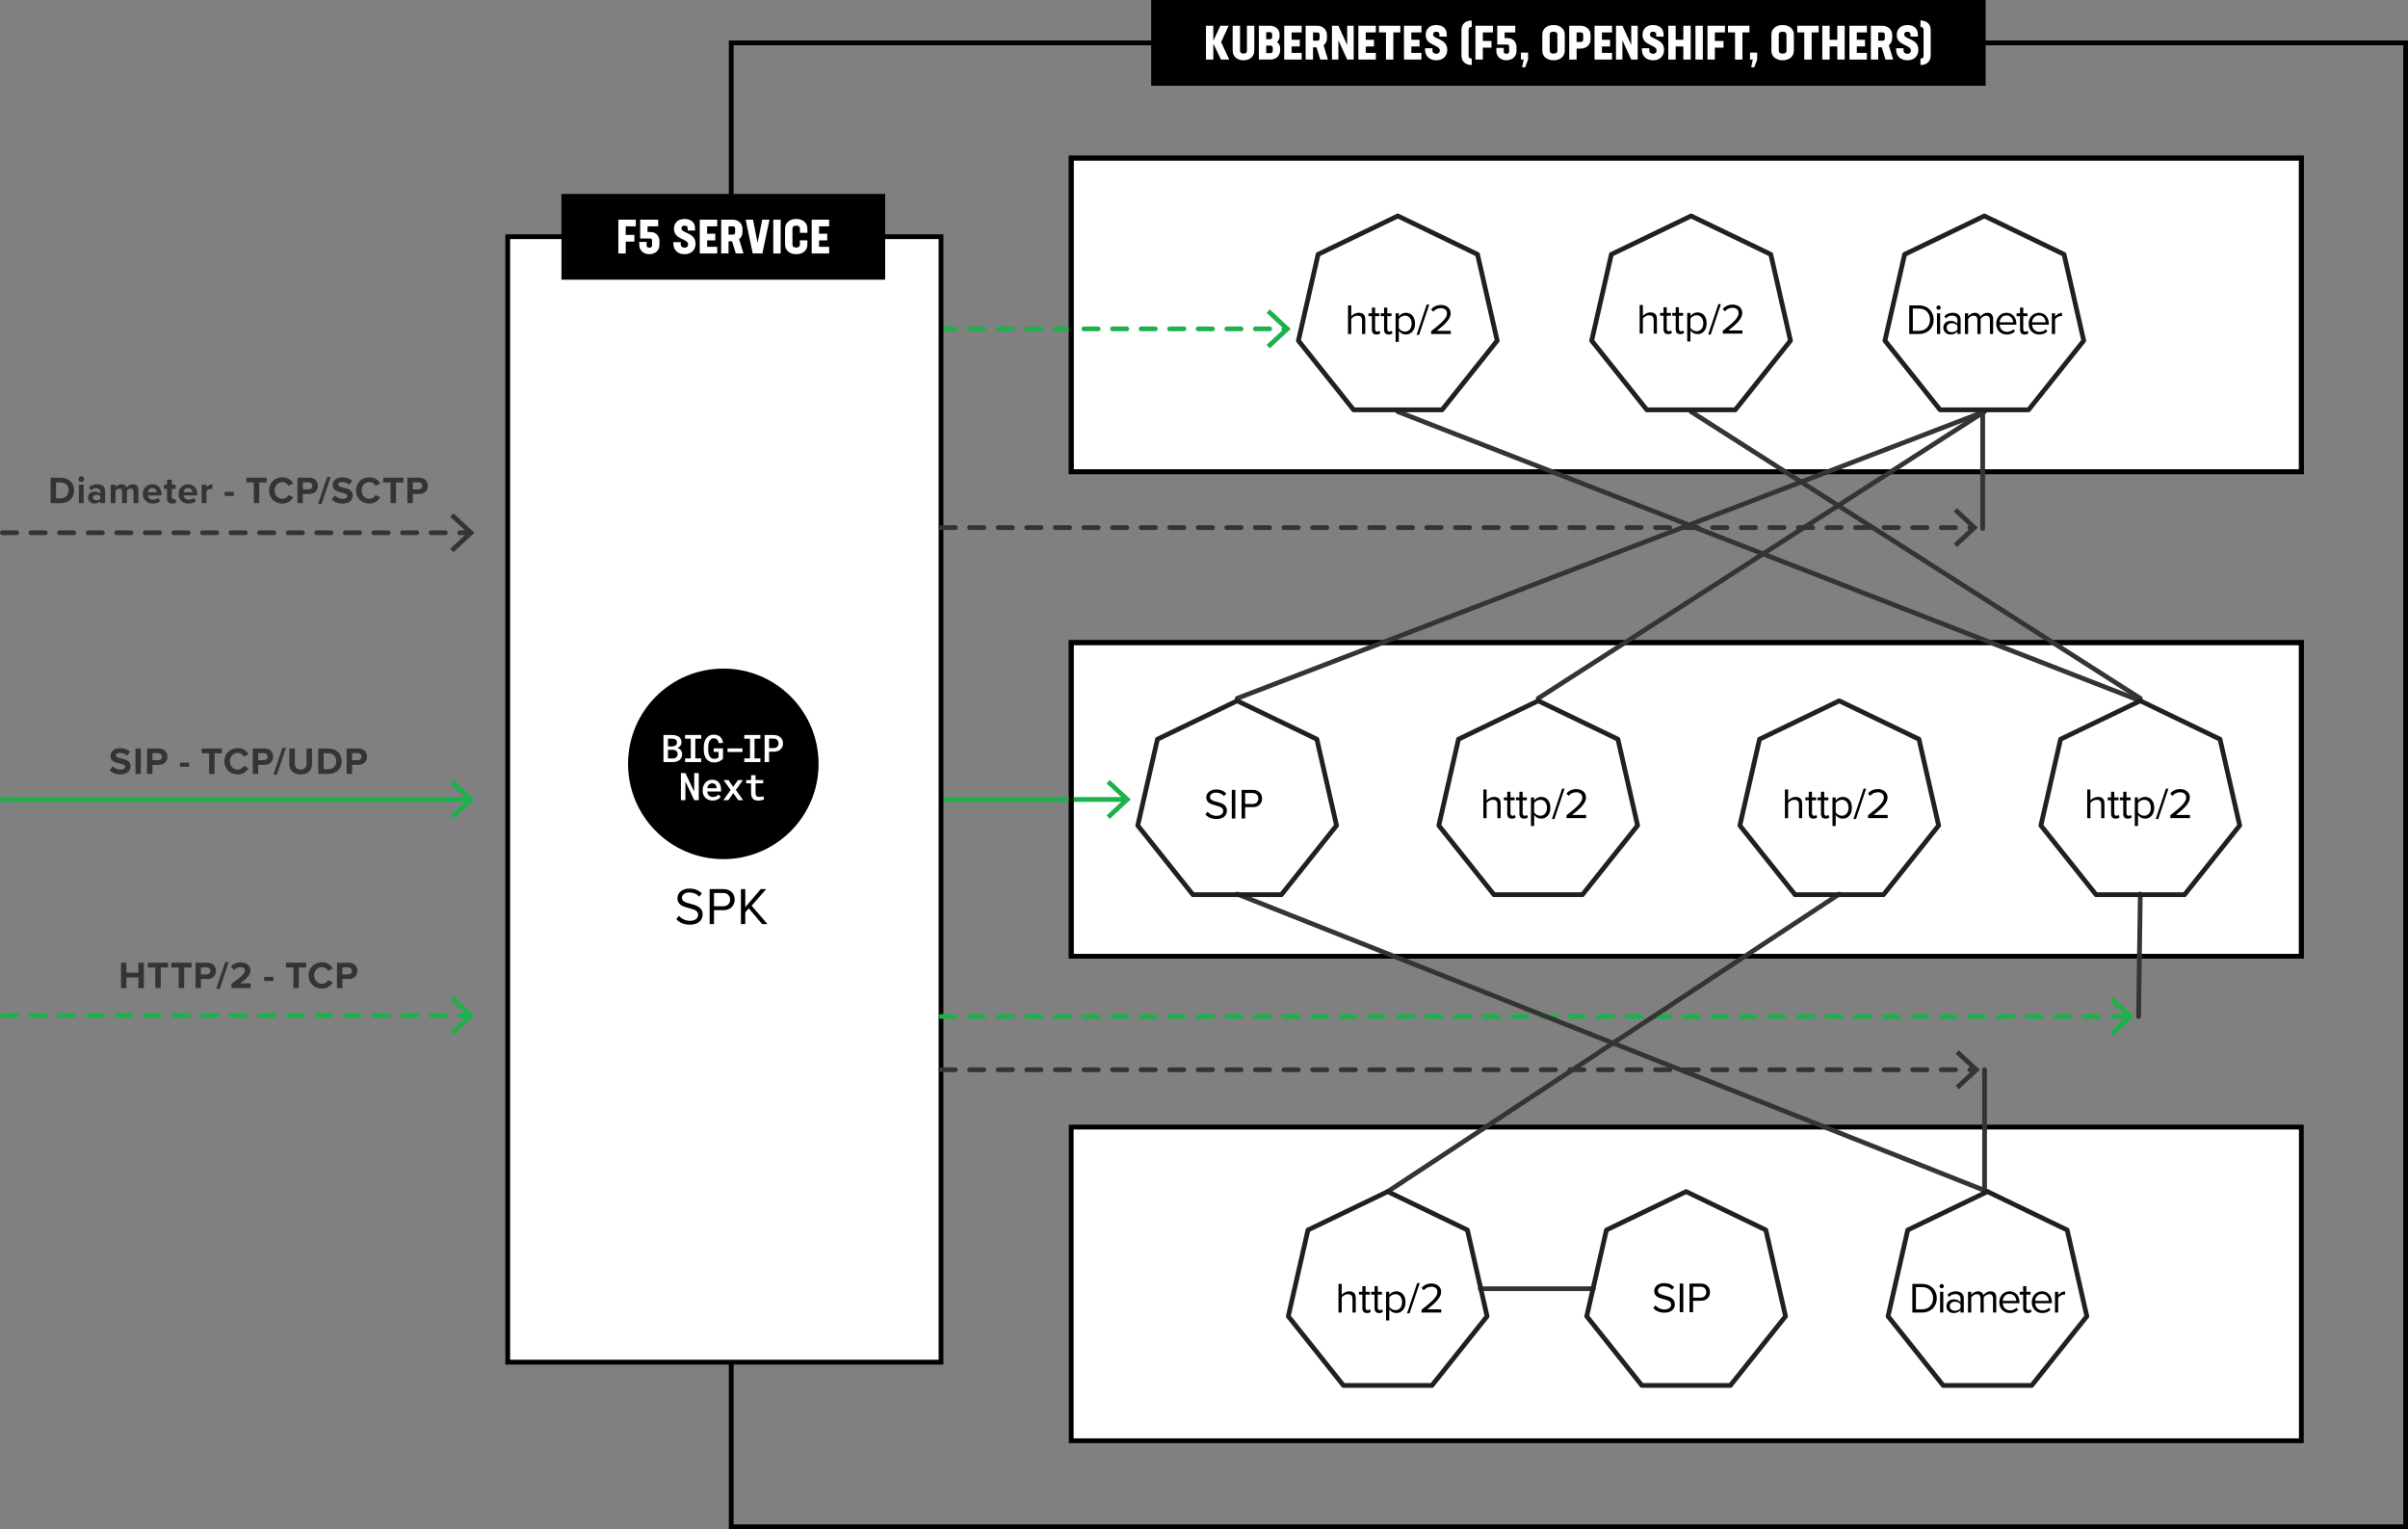 <?xml version="1.0" encoding="UTF-8"?><svg xmlns="http://www.w3.org/2000/svg" viewBox="0 0 505.568 320.964"><rect x="0" y="0" width="505.568" height="320.964" fill="#808080" stroke="none"/><g id="Layer_1"><polygon points="483.176 151.253 483.176 200.721 224.906 200.721 224.906 134.878 483.176 134.878 483.176 143.818 483.176 151.253" fill="#fff" stroke="#000" stroke-linecap="round" stroke-miterlimit="10"/><g><polygon points="483.176 49.558 483.176 99.026 224.906 99.026 224.906 33.183 483.176 33.183 483.176 42.123 483.176 49.558" fill="#fff" stroke="#000" stroke-linecap="round" stroke-miterlimit="10"/><g><line x1="197.569" y1="69.029" x2="269.915" y2="69.029" fill="none" stroke="#1db14b" stroke-dasharray="0 0 3 3" stroke-linecap="round" stroke-miterlimit="10"/><polygon points="266.601 73.118 265.919 72.386 269.531 69.03 265.919 65.672 266.601 64.94 270.999 69.03 266.601 73.118" fill="#1db14b"/></g><g><line x1="197.569" y1="167.8" x2="236.314" y2="167.8" fill="none" stroke="#1db14b" stroke-linecap="round" stroke-miterlimit="10"/><polygon points="233.001 171.89 232.319 171.157 235.931 167.801 232.319 164.443 233.001 163.711 237.399 167.801 233.001 171.89" fill="#1db14b"/></g><rect x="153.523" y="9" width="351.545" height="311.464" fill="none" stroke="#000" stroke-linecap="round" stroke-miterlimit="10"/><g><polygon points="483.176 49.558 483.176 99.026 224.906 99.026 224.906 33.183 483.176 33.183 483.176 42.123 483.176 49.558" fill="none" stroke="#000" stroke-linecap="round" stroke-miterlimit="10"/><polygon points="483.176 252.948 483.176 302.416 224.906 302.416 224.906 236.573 483.176 236.573 483.176 245.513 483.176 252.948" fill="#fff" stroke="#000" stroke-linecap="round" stroke-miterlimit="10"/></g><line x1="310.805" y1="270.496" x2="334.53" y2="270.496" fill="none" stroke="#343434" stroke-linecap="round" stroke-miterlimit="10"/><polygon points="197.569 108.435 197.569 285.916 106.602 285.916 106.602 49.683 197.569 49.683 197.569 81.759 197.569 108.435" fill="#fff" stroke="#000" stroke-linecap="round" stroke-miterlimit="10"/><g><rect x="241.694" width="175.204" height="18"/><path d="M256.342,12.5l-1.6-3.348v3.348h-1.549V5.404h1.549v3.158l1.479-3.158h1.739l-1.579,3.438,1.709,3.658h-1.749Z" fill="#fff"/><path d="M258.802,10.631V5.404h1.549v5.247c0,.36,.229,.6,.72,.6,.5,0,.729-.24,.729-.6V5.404h1.549v5.227c0,1.189-.889,2.019-2.269,2.019s-2.278-.83-2.278-2.019Z" fill="#fff"/><path d="M268.776,10.121v.41c0,1.139-.85,1.969-2.028,1.969h-2.449V5.404h2.31c1.179,0,2.038,.75,2.038,1.769v.51c0,.41-.189,.82-.529,1.12,.42,.32,.659,.819,.659,1.319Zm-2.928-3.368v1.479h.839c.23,0,.41-.22,.41-.53v-.5c0-.25-.18-.45-.399-.45h-.85Zm1.379,3.348c0-.3-.16-.529-.41-.529h-.969v1.579h.959c.26,0,.42-.25,.42-.55v-.5Z" fill="#fff"/><path d="M271.176,6.803v1.549h1.719v1.399h-1.719v1.349h2.118v1.399h-3.668V5.404h3.668v1.399h-2.118Z" fill="#fff"/><path d="M276.412,9.941h-.74v2.559h-1.549V5.404h2.358c1.239,0,2.119,.79,2.119,1.939v.66c0,.63-.27,1.159-.71,1.499l.92,2.999h-1.619l-.779-2.559Zm-.74-1.399h.91c.289,0,.47-.18,.47-.47v-.799c0-.29-.181-.47-.46-.47h-.92v1.739Z" fill="#fff"/><path d="M284.207,5.404v7.096h-1.359l-1.849-4.038v4.038h-1.35V5.404h1.35l1.849,4.058V5.404h1.359Z" fill="#fff"/><path d="M286.744,6.803v1.549h1.72v1.399h-1.72v1.349h2.119v1.399h-3.668V5.404h3.668v1.399h-2.119Z" fill="#fff"/><path d="M294.01,6.803h-1.47v5.697h-1.549V6.803h-1.479v-1.399h4.498v1.399Z" fill="#fff"/><path d="M296.319,6.803v1.549h1.719v1.399h-1.719v1.349h2.118v1.399h-3.668V5.404h3.668v1.399h-2.118Z" fill="#fff"/><path d="M299.199,10.401v-.28h1.549v.44c0,.51,.399,.729,.829,.729,.34,0,.72-.21,.72-.689,0-1.27-2.968-.97-2.968-3.268,0-1.209,.779-2.079,2.219-2.079,1.419,0,2.208,.79,2.208,1.989v.44h-1.549v-.54c0-.31-.3-.49-.67-.49-.35,0-.649,.19-.649,.6,0,1.02,2.969,.79,2.969,3.208,0,1.299-.859,2.189-2.309,2.189s-2.349-.899-2.349-2.249Z" fill="#fff"/><path d="M306.838,11.65V6.293c0-1.209,.82-1.989,2.159-1.989v1.349c-.39,0-.66,.19-.66,.57v5.497c0,.39,.271,.58,.66,.58v1.349c-1.339,0-2.159-.78-2.159-1.999Z" fill="#fff"/><path d="M311.325,6.803v1.799h1.819v1.399h-1.819v2.499h-1.549V5.404h3.668v1.399h-2.119Z" fill="#fff"/><path d="M318.4,9.912v.79c0,1.149-.899,1.949-2.118,1.949-1.229,0-2.119-.799-2.119-1.949v-.64h1.549v.75c0,.3,.2,.479,.57,.479s.569-.18,.569-.479v-1.01c0-.28-.13-.45-.34-.45h-2.159v-3.948h3.778v1.399h-2.229v1.189h.629c1.09,0,1.869,.79,1.869,1.919Z" fill="#fff"/><path d="M320.824,12.5l-.61,1.629h-.64l.33-1.629h-.579v-1.459h1.499v1.459Z" fill="#fff"/><path d="M323.815,10.631v-3.358c0-1.189,.919-2.019,2.358-2.019,1.43,0,2.358,.83,2.358,2.019v3.358c0,1.189-.919,2.019-2.349,2.019-1.438,0-2.368-.83-2.368-2.019Zm3.168,.02v-3.398c0-.36-.24-.6-.8-.6-.579,0-.819,.24-.819,.6v3.398c0,.36,.24,.6,.81,.6s.81-.24,.81-.6Z" fill="#fff"/><path d="M333.943,7.343v.91c0,1.149-.869,1.949-2.108,1.949h-.819v2.299h-1.55V5.404h2.359c1.239,0,2.118,.8,2.118,1.939Zm-1.549-.07c0-.28-.18-.47-.46-.47h-.919v1.999h.909c.29,0,.47-.19,.47-.48v-1.049Z" fill="#fff"/><path d="M336.329,6.803v1.549h1.719v1.399h-1.719v1.349h2.118v1.399h-3.668V5.404h3.668v1.399h-2.118Z" fill="#fff"/><path d="M343.841,5.404v7.096h-1.359l-1.849-4.038v4.038h-1.35V5.404h1.35l1.849,4.058V5.404h1.359Z" fill="#fff"/><path d="M344.719,10.401v-.28h1.549v.44c0,.51,.399,.729,.829,.729,.34,0,.72-.21,.72-.689,0-1.27-2.968-.97-2.968-3.268,0-1.209,.779-2.079,2.219-2.079,1.419,0,2.208,.79,2.208,1.989v.44h-1.549v-.54c0-.31-.3-.49-.67-.49-.35,0-.649,.19-.649,.6,0,1.02,2.969,.79,2.969,3.208,0,1.299-.859,2.189-2.309,2.189s-2.349-.899-2.349-2.249Z" fill="#fff"/><path d="M354.97,5.404v7.096h-1.55v-2.749h-1.608v2.749h-1.55V5.404h1.55v2.948h1.608v-2.948h1.55Z" fill="#fff"/><path d="M355.963,5.404h1.549v7.096h-1.549V5.404Z" fill="#fff"/><path d="M360.042,6.803v1.799h1.818v1.399h-1.818v2.499h-1.55V5.404h3.668v1.399h-2.118Z" fill="#fff"/><path d="M367.298,6.803h-1.469v5.697h-1.55V6.803h-1.479v-1.399h4.497v1.399Z" fill="#fff"/><path d="M368.922,12.5l-.61,1.629h-.64l.33-1.629h-.579v-1.459h1.499v1.459Z" fill="#fff"/><path d="M371.912,10.631v-3.358c0-1.189,.919-2.019,2.358-2.019,1.43,0,2.358,.83,2.358,2.019v3.358c0,1.189-.919,2.019-2.349,2.019-1.438,0-2.368-.83-2.368-2.019Zm3.168,.02v-3.398c0-.36-.24-.6-.8-.6-.579,0-.819,.24-.819,.6v3.398c0,.36,.24,.6,.81,.6s.81-.24,.81-.6Z" fill="#fff"/><path d="M381.835,6.803h-1.47v5.697h-1.549V6.803h-1.479v-1.399h4.498v1.399Z" fill="#fff"/><path d="M387.301,5.404v7.096h-1.549v-2.749h-1.609v2.749h-1.549V5.404h1.549v2.948h1.609v-2.948h1.549Z" fill="#fff"/><path d="M389.843,6.803v1.549h1.719v1.399h-1.719v1.349h2.118v1.399h-3.668V5.404h3.668v1.399h-2.118Z" fill="#fff"/><path d="M395.081,9.941h-.739v2.559h-1.55V5.404h2.359c1.239,0,2.118,.79,2.118,1.939v.66c0,.63-.27,1.159-.709,1.499l.919,2.999h-1.619l-.779-2.559Zm-.739-1.399h.909c.29,0,.47-.18,.47-.47v-.799c0-.29-.18-.47-.46-.47h-.919v1.739Z" fill="#fff"/><path d="M398.106,10.401v-.28h1.549v.44c0,.51,.4,.729,.83,.729,.34,0,.72-.21,.72-.689,0-1.27-2.969-.97-2.969-3.268,0-1.209,.779-2.079,2.219-2.079,1.419,0,2.209,.79,2.209,1.989v.44h-1.549v-.54c0-.31-.3-.49-.67-.49-.35,0-.649,.19-.649,.6,0,1.02,2.968,.79,2.968,3.208,0,1.299-.859,2.189-2.309,2.189s-2.349-.899-2.349-2.249Z" fill="#fff"/><path d="M403.208,12.3c.379,0,.649-.19,.649-.58V6.224c0-.38-.271-.57-.649-.57v-1.349c1.329,0,2.148,.779,2.148,1.989v5.357c0,1.219-.819,1.999-2.148,1.999v-1.349Z" fill="#fff"/></g><g><rect x="117.877" y="40.705" width="67.966" height="18"/><path d="M131.376,47.508v1.799h1.819v1.399h-1.819v2.499h-1.549v-7.096h3.668v1.399h-2.119Z" fill="#fff"/><path d="M138.451,50.617v.79c0,1.149-.899,1.949-2.118,1.949-1.229,0-2.119-.799-2.119-1.949v-.64h1.549v.75c0,.3,.2,.479,.57,.479s.569-.18,.569-.479v-1.01c0-.28-.13-.45-.34-.45h-2.159v-3.948h3.778v1.399h-2.229v1.189h.629c1.09,0,1.869,.79,1.869,1.919Z" fill="#fff"/><path d="M141.374,51.106v-.28h1.549v.44c0,.51,.4,.729,.83,.729,.34,0,.72-.21,.72-.689,0-1.27-2.969-.97-2.969-3.268,0-1.209,.779-2.079,2.219-2.079,1.419,0,2.209,.79,2.209,1.989v.44h-1.549v-.54c0-.31-.3-.49-.67-.49-.35,0-.649,.19-.649,.6,0,1.02,2.968,.79,2.968,3.208,0,1.299-.859,2.189-2.309,2.189s-2.349-.899-2.349-2.249Z" fill="#fff"/><path d="M148.464,47.508v1.549h1.719v1.399h-1.719v1.349h2.118v1.399h-3.668v-7.096h3.668v1.399h-2.118Z" fill="#fff"/><path d="M153.702,50.646h-.739v2.559h-1.55v-7.096h2.359c1.239,0,2.118,.79,2.118,1.939v.66c0,.63-.27,1.159-.709,1.499l.919,2.999h-1.619l-.779-2.559Zm-.739-1.399h.909c.29,0,.47-.18,.47-.47v-.799c0-.29-.18-.47-.46-.47h-.919v1.739Z" fill="#fff"/><path d="M161.559,46.109l-1.499,7.096h-2.019l-1.489-7.096h1.549l.96,4.867,.969-4.867h1.529Z" fill="#fff"/><path d="M162.355,46.109h1.549v7.096h-1.549v-7.096Z" fill="#fff"/><path d="M164.827,51.336v-3.358c0-1.189,.92-2.019,2.339-2.019s2.349,.83,2.349,2.019v.89h-1.569v-.91c0-.36-.26-.6-.77-.6-.529,0-.799,.24-.799,.6v3.398c0,.36,.27,.6,.789,.6s.779-.24,.779-.6v-.909h1.569v.889c0,1.189-.919,2.019-2.339,2.019s-2.349-.83-2.349-2.019Z" fill="#fff"/><path d="M171.962,47.508v1.549h1.719v1.399h-1.719v1.349h2.119v1.399h-3.668v-7.096h3.668v1.399h-2.119Z" fill="#fff"/></g><g><g><path d="M347.195,70.028v-2.863c0-.765-.396-.99-.981-.99-.521,0-1.026,.324-1.287,.676v3.178h-.675v-6.005h.675v2.287c.306-.36,.9-.738,1.558-.738,.909,0,1.387,.44,1.387,1.386v3.07h-.676Z"/><path d="M349.264,69.119v-2.845h-.721v-.595h.721v-1.188h.675v1.188h.883v.595h-.883v2.7c0,.324,.145,.559,.441,.559,.189,0,.369-.081,.459-.18l.198,.504c-.171,.162-.414,.279-.811,.279-.639,0-.963-.369-.963-1.018Z"/><path d="M351.82,69.119v-2.845h-.721v-.595h.721v-1.188h.675v1.188h.883v.595h-.883v2.7c0,.324,.145,.559,.441,.559,.189,0,.369-.081,.459-.18l.198,.504c-.171,.162-.414,.279-.811,.279-.639,0-.963-.369-.963-1.018Z"/><path d="M354.917,71.684h-.676v-6.005h.676v.648c.314-.441,.854-.756,1.467-.756,1.144,0,1.936,.864,1.936,2.277,0,1.404-.792,2.287-1.936,2.287-.594,0-1.116-.279-1.467-.766v2.313Zm1.296-5.51c-.531,0-1.062,.315-1.296,.693v1.963c.233,.378,.765,.702,1.296,.702,.873,0,1.396-.721,1.396-1.684s-.522-1.675-1.396-1.675Z"/><path d="M358.642,70.207l2.134-6.364h.53l-2.133,6.364h-.531Z"/><path d="M361.702,70.028v-.594c2.161-1.702,3.331-2.701,3.331-3.736,0-.766-.63-1.099-1.251-1.099-.721,0-1.278,.307-1.63,.756l-.459-.477c.459-.604,1.242-.945,2.089-.945,.999,0,2.017,.567,2.017,1.765,0,1.225-1.243,2.341-2.917,3.664h2.943v.666h-4.123Z"/></g><g><g><path d="M285.966,70.106v-2.863c0-.765-.396-.99-.981-.99-.521,0-1.026,.324-1.287,.676v3.178h-.675v-6.005h.675v2.287c.306-.36,.9-.738,1.558-.738,.909,0,1.387,.44,1.387,1.386v3.07h-.676Z"/><path d="M288.035,69.197v-2.845h-.721v-.595h.721v-1.188h.675v1.188h.883v.595h-.883v2.7c0,.324,.145,.559,.441,.559,.189,0,.369-.081,.459-.18l.198,.504c-.171,.162-.414,.279-.811,.279-.639,0-.963-.369-.963-1.018Z"/><path d="M290.591,69.197v-2.845h-.721v-.595h.721v-1.188h.675v1.188h.883v.595h-.883v2.7c0,.324,.145,.559,.441,.559,.189,0,.369-.081,.459-.18l.198,.504c-.171,.162-.414,.279-.811,.279-.639,0-.963-.369-.963-1.018Z"/><path d="M293.687,71.762h-.676v-6.005h.676v.648c.314-.441,.854-.756,1.467-.756,1.144,0,1.936,.864,1.936,2.277,0,1.404-.792,2.287-1.936,2.287-.594,0-1.116-.279-1.467-.766v2.313Zm1.296-5.51c-.531,0-1.062,.315-1.296,.693v1.963c.233,.378,.765,.702,1.296,.702,.873,0,1.396-.721,1.396-1.684s-.522-1.675-1.396-1.675Z"/><path d="M297.413,70.286l2.134-6.364h.53l-2.133,6.364h-.531Z"/><path d="M300.472,70.106v-.594c2.161-1.702,3.331-2.701,3.331-3.736,0-.766-.63-1.099-1.251-1.099-.721,0-1.278,.307-1.63,.756l-.459-.477c.459-.604,1.242-.945,2.089-.945,.999,0,2.017,.567,2.017,1.765,0,1.225-1.243,2.341-2.917,3.664h2.943v.666h-4.123Z"/></g><g><path d="M400.85,70.107v-6.005h2.053c1.863,0,3.079,1.306,3.079,3.007,0,1.711-1.216,2.998-3.079,2.998h-2.053Zm.747-.666h1.306c1.458,0,2.305-1.045,2.305-2.332,0-1.296-.819-2.341-2.305-2.341h-1.306v4.673Z"/><path d="M406.555,64.57c0-.252,.207-.449,.45-.449,.252,0,.459,.197,.459,.449s-.207,.46-.459,.46c-.243,0-.45-.207-.45-.46Zm.117,5.537v-4.349h.676v4.349h-.676Z"/><path d="M410.967,70.107v-.495c-.36,.396-.855,.604-1.44,.604-.738,0-1.521-.495-1.521-1.44,0-.973,.783-1.432,1.521-1.432,.595,0,1.09,.188,1.44,.594v-.783c0-.585-.468-.918-1.098-.918-.522,0-.945,.189-1.333,.604l-.314-.469c.468-.486,1.025-.72,1.737-.72,.918,0,1.684,.414,1.684,1.467v2.989h-.676Zm0-1.737c-.261-.36-.72-.54-1.197-.54-.63,0-1.071,.396-1.071,.954,0,.549,.441,.945,1.071,.945,.478,0,.937-.181,1.197-.54v-.819Z"/><path d="M417.79,70.107v-2.953c0-.549-.243-.9-.802-.9-.45,0-.927,.324-1.152,.667v3.187h-.675v-2.953c0-.549-.234-.9-.802-.9-.44,0-.909,.324-1.143,.676v3.178h-.676v-4.349h.676v.631c.18-.279,.765-.738,1.404-.738,.666,0,1.044,.359,1.17,.81,.243-.396,.828-.81,1.459-.81,.792,0,1.215,.44,1.215,1.314v3.142h-.675Z"/><path d="M421.254,65.651c1.314,0,2.089,1.026,2.089,2.331v.172h-3.521c.055,.818,.631,1.503,1.566,1.503,.495,0,1-.198,1.342-.549l.324,.44c-.433,.433-1.018,.667-1.729,.667-1.287,0-2.215-.928-2.215-2.287,0-1.261,.9-2.277,2.143-2.277Zm-1.432,2.007h2.854c-.01-.647-.441-1.449-1.432-1.449-.928,0-1.387,.783-1.423,1.449Z"/><path d="M424.115,69.198v-2.845h-.721v-.595h.721v-1.188h.675v1.188h.883v.595h-.883v2.7c0,.324,.145,.559,.441,.559,.189,0,.369-.081,.459-.18l.198,.504c-.171,.162-.414,.279-.811,.279-.639,0-.963-.369-.963-1.018Z"/><path d="M428.066,65.651c1.314,0,2.089,1.026,2.089,2.331v.172h-3.521c.055,.818,.631,1.503,1.566,1.503,.495,0,1-.198,1.342-.549l.324,.44c-.433,.433-1.018,.667-1.729,.667-1.287,0-2.215-.928-2.215-2.287,0-1.261,.9-2.277,2.143-2.277Zm-1.432,2.007h2.854c-.01-.647-.441-1.449-1.432-1.449-.928,0-1.387,.783-1.423,1.449Z"/><path d="M430.793,70.107v-4.349h.676v.702c.351-.459,.854-.792,1.449-.792v.693c-.081-.018-.162-.027-.271-.027-.414,0-.981,.343-1.179,.693v3.079h-.676Z"/></g></g></g><g><g><path d="M347.559,274.006c.396,.44,1.045,.854,1.891,.854,1.071,0,1.414-.576,1.414-1.035,0-.72-.729-.918-1.521-1.134-.964-.252-2.035-.522-2.035-1.702,0-.99,.883-1.665,2.062-1.665,.919,0,1.63,.306,2.134,.837l-.45,.55c-.45-.495-1.08-.721-1.737-.721-.721,0-1.233,.388-1.233,.954,0,.604,.693,.783,1.458,.99,.981,.262,2.098,.567,2.098,1.828,0,.873-.594,1.765-2.214,1.765-1.045,0-1.81-.396-2.305-.955l.44-.566Z"/><path d="M352.663,275.419v-6.005h.747v6.005h-.747Z"/><path d="M354.723,275.419v-6.005h2.412c1.207,0,1.882,.828,1.882,1.81s-.693,1.81-1.882,1.81h-1.665v2.386h-.747Zm2.322-5.339h-1.575v2.287h1.575c.712,0,1.197-.469,1.197-1.144s-.485-1.144-1.197-1.144Z"/></g><g><g><path d="M283.964,275.498v-2.863c0-.765-.396-.99-.981-.99-.522,0-1.026,.324-1.287,.676v3.178h-.675v-6.005h.675v2.287c.306-.36,.899-.738,1.558-.738,.909,0,1.387,.44,1.387,1.386v3.07h-.676Z"/><path d="M286.032,274.589v-2.845h-.72v-.595h.72v-1.188h.676v1.188h.883v.595h-.883v2.7c0,.324,.145,.559,.441,.559,.189,0,.369-.081,.459-.18l.198,.504c-.171,.162-.415,.279-.811,.279-.64,0-.964-.369-.964-1.018Z"/><path d="M288.589,274.589v-2.845h-.721v-.595h.721v-1.188h.675v1.188h.882v.595h-.882v2.7c0,.324,.144,.559,.441,.559,.188,0,.369-.081,.459-.18l.198,.504c-.172,.162-.414,.279-.811,.279-.639,0-.963-.369-.963-1.018Z"/><path d="M291.684,277.155h-.675v-6.005h.675v.648c.315-.441,.855-.756,1.468-.756,1.144,0,1.936,.864,1.936,2.277,0,1.404-.792,2.287-1.936,2.287-.595,0-1.116-.279-1.468-.766v2.313Zm1.297-5.51c-.531,0-1.062,.315-1.297,.693v1.963c.234,.378,.766,.702,1.297,.702,.873,0,1.395-.721,1.395-1.684s-.521-1.675-1.395-1.675Z"/><path d="M295.411,275.678l2.133-6.364h.531l-2.133,6.364h-.531Z"/><path d="M298.47,275.498v-.594c2.161-1.702,3.331-2.701,3.331-3.736,0-.766-.631-1.099-1.252-1.099-.72,0-1.277,.307-1.629,.756l-.459-.477c.459-.604,1.242-.945,2.088-.945,1,0,2.018,.567,2.018,1.765,0,1.225-1.243,2.341-2.918,3.664h2.944v.666h-4.123Z"/></g><g><path d="M401.505,275.498v-6.005h2.053c1.863,0,3.079,1.306,3.079,3.007,0,1.711-1.216,2.998-3.079,2.998h-2.053Zm.747-.666h1.306c1.459,0,2.305-1.045,2.305-2.332,0-1.296-.819-2.341-2.305-2.341h-1.306v4.673Z"/><path d="M407.21,269.961c0-.252,.207-.449,.451-.449,.252,0,.459,.197,.459,.449s-.207,.46-.459,.46c-.244,0-.451-.207-.451-.46Zm.117,5.537v-4.349h.676v4.349h-.676Z"/><path d="M411.622,275.498v-.495c-.361,.396-.855,.604-1.441,.604-.738,0-1.521-.495-1.521-1.44,0-.973,.783-1.432,1.521-1.432,.595,0,1.09,.188,1.441,.594v-.783c0-.585-.469-.918-1.099-.918-.522,0-.945,.189-1.333,.604l-.314-.469c.468-.486,1.025-.72,1.737-.72,.919,0,1.684,.414,1.684,1.467v2.989h-.675Zm0-1.737c-.262-.36-.721-.54-1.197-.54-.631,0-1.072,.396-1.072,.954,0,.549,.441,.945,1.072,.945,.477,0,.936-.181,1.197-.54v-.819Z"/><path d="M418.444,275.498v-2.953c0-.549-.243-.9-.801-.9-.451,0-.928,.324-1.152,.667v3.187h-.676v-2.953c0-.549-.234-.9-.801-.9-.441,0-.91,.324-1.144,.676v3.178h-.675v-4.349h.675v.631c.18-.279,.765-.738,1.404-.738,.666,0,1.044,.359,1.171,.81,.242-.396,.828-.81,1.458-.81,.792,0,1.216,.44,1.216,1.314v3.142h-.676Z"/><path d="M421.909,271.042c1.314,0,2.088,1.026,2.088,2.331v.172h-3.52c.054,.818,.63,1.503,1.566,1.503,.494,0,.999-.198,1.341-.549l.324,.44c-.433,.433-1.017,.667-1.729,.667-1.287,0-2.214-.928-2.214-2.287,0-1.261,.899-2.277,2.143-2.277Zm-1.432,2.007h2.854c-.01-.647-.441-1.449-1.432-1.449-.928,0-1.387,.783-1.422,1.449Z"/><path d="M424.769,274.589v-2.845h-.72v-.595h.72v-1.188h.675v1.188h.883v.595h-.883v2.7c0,.324,.145,.559,.441,.559,.189,0,.369-.081,.459-.18l.199,.504c-.172,.162-.415,.279-.811,.279-.64,0-.964-.369-.964-1.018Z"/><path d="M428.721,271.042c1.314,0,2.088,1.026,2.088,2.331v.172h-3.52c.054,.818,.63,1.503,1.566,1.503,.494,0,.999-.198,1.341-.549l.324,.44c-.433,.433-1.017,.667-1.729,.667-1.287,0-2.214-.928-2.214-2.287,0-1.261,.899-2.277,2.143-2.277Zm-1.432,2.007h2.854c-.01-.647-.441-1.449-1.432-1.449-.928,0-1.387,.783-1.422,1.449Z"/><path d="M431.448,275.498v-4.349h.675v.702c.351-.459,.854-.792,1.449-.792v.693c-.081-.018-.162-.027-.271-.027-.414,0-.98,.343-1.179,.693v3.079h-.675Z"/></g></g></g><g><polygon points="483.176 151.253 483.176 200.721 224.906 200.721 224.906 134.878 483.176 134.878 483.176 143.818 483.176 151.253" fill="none" stroke="#000" stroke-linecap="round" stroke-miterlimit="10"/><g><g><path d="M441.16,171.723v-2.863c0-.765-.396-.99-.981-.99-.521,0-1.026,.324-1.287,.676v3.178h-.675v-6.005h.675v2.287c.306-.36,.9-.738,1.558-.738,.909,0,1.387,.44,1.387,1.386v3.07h-.676Z"/><path d="M443.229,170.814v-2.845h-.721v-.595h.721v-1.188h.675v1.188h.883v.595h-.883v2.7c0,.324,.145,.559,.441,.559,.189,0,.369-.081,.459-.18l.198,.504c-.171,.162-.414,.279-.811,.279-.639,0-.963-.369-.963-1.018Z"/><path d="M445.785,170.814v-2.845h-.721v-.595h.721v-1.188h.675v1.188h.883v.595h-.883v2.7c0,.324,.145,.559,.441,.559,.189,0,.369-.081,.459-.18l.198,.504c-.171,.162-.414,.279-.811,.279-.639,0-.963-.369-.963-1.018Z"/><path d="M448.882,173.379h-.676v-6.005h.676v.648c.314-.441,.854-.756,1.467-.756,1.144,0,1.936,.864,1.936,2.277,0,1.404-.792,2.287-1.936,2.287-.594,0-1.116-.279-1.467-.766v2.313Zm1.296-5.51c-.531,0-1.062,.315-1.296,.693v1.963c.233,.378,.765,.702,1.296,.702,.873,0,1.396-.721,1.396-1.684s-.522-1.675-1.396-1.675Z"/><path d="M452.607,171.903l2.134-6.364h.53l-2.133,6.364h-.531Z"/><path d="M455.667,171.723v-.594c2.161-1.702,3.331-2.701,3.331-3.736,0-.766-.63-1.099-1.251-1.099-.721,0-1.278,.307-1.63,.756l-.459-.477c.459-.604,1.242-.945,2.089-.945,.999,0,2.017,.567,2.017,1.765,0,1.225-1.243,2.341-2.917,3.664h2.943v.666h-4.123Z"/></g><g><path d="M377.692,171.723v-2.863c0-.765-.396-.99-.981-.99-.522,0-1.026,.324-1.287,.676v3.178h-.675v-6.005h.675v2.287c.306-.36,.899-.738,1.558-.738,.909,0,1.387,.44,1.387,1.386v3.07h-.676Z"/><path d="M379.76,170.814v-2.845h-.72v-.595h.72v-1.188h.676v1.188h.883v.595h-.883v2.7c0,.324,.145,.559,.441,.559,.189,0,.369-.081,.459-.18l.198,.504c-.171,.162-.415,.279-.811,.279-.64,0-.964-.369-.964-1.018Z"/><path d="M382.317,170.814v-2.845h-.721v-.595h.721v-1.188h.675v1.188h.882v.595h-.882v2.7c0,.324,.144,.559,.441,.559,.188,0,.369-.081,.459-.18l.198,.504c-.172,.162-.414,.279-.811,.279-.639,0-.963-.369-.963-1.018Z"/><path d="M385.413,173.379h-.675v-6.005h.675v.648c.315-.441,.855-.756,1.468-.756,1.144,0,1.936,.864,1.936,2.277,0,1.404-.792,2.287-1.936,2.287-.595,0-1.116-.279-1.468-.766v2.313Zm1.297-5.51c-.531,0-1.062,.315-1.297,.693v1.963c.234,.378,.766,.702,1.297,.702,.873,0,1.395-.721,1.395-1.684s-.521-1.675-1.395-1.675Z"/><path d="M389.139,171.903l2.133-6.364h.531l-2.133,6.364h-.531Z"/><path d="M392.199,171.723v-.594c2.161-1.702,3.331-2.701,3.331-3.736,0-.766-.631-1.099-1.252-1.099-.72,0-1.277,.307-1.629,.756l-.459-.477c.459-.604,1.242-.945,2.088-.945,1,0,2.018,.567,2.018,1.765,0,1.225-1.243,2.341-2.918,3.664h2.944v.666h-4.123Z"/></g><g><path d="M314.382,171.723v-2.863c0-.765-.396-.99-.98-.99-.522,0-1.027,.324-1.287,.676v3.178h-.676v-6.005h.676v2.287c.305-.36,.899-.738,1.557-.738,.91,0,1.387,.44,1.387,1.386v3.07h-.676Z"/><path d="M316.451,170.814v-2.845h-.72v-.595h.72v-1.188h.675v1.188h.883v.595h-.883v2.7c0,.324,.145,.559,.441,.559,.189,0,.369-.081,.459-.18l.199,.504c-.172,.162-.415,.279-.811,.279-.64,0-.964-.369-.964-1.018Z"/><path d="M319.007,170.814v-2.845h-.721v-.595h.721v-1.188h.676v1.188h.882v.595h-.882v2.7c0,.324,.144,.559,.441,.559,.188,0,.369-.081,.459-.18l.197,.504c-.171,.162-.414,.279-.811,.279-.639,0-.963-.369-.963-1.018Z"/><path d="M322.103,173.379h-.675v-6.005h.675v.648c.315-.441,.854-.756,1.468-.756,1.143,0,1.936,.864,1.936,2.277,0,1.404-.793,2.287-1.936,2.287-.595,0-1.117-.279-1.468-.766v2.313Zm1.296-5.51c-.531,0-1.062,.315-1.296,.693v1.963c.233,.378,.765,.702,1.296,.702,.873,0,1.396-.721,1.396-1.684s-.522-1.675-1.396-1.675Z"/><path d="M325.829,171.903l2.134-6.364h.53l-2.133,6.364h-.531Z"/><path d="M328.889,171.723v-.594c2.16-1.702,3.33-2.701,3.33-3.736,0-.766-.63-1.099-1.251-1.099-.72,0-1.278,.307-1.63,.756l-.459-.477c.459-.604,1.242-.945,2.089-.945,.999,0,2.017,.567,2.017,1.765,0,1.225-1.242,2.341-2.917,3.664h2.944v.666h-4.123Z"/></g><g><path d="M253.516,170.388c.396,.441,1.044,.855,1.891,.855,1.071,0,1.413-.576,1.413-1.035,0-.721-.729-.918-1.521-1.135-.963-.252-2.034-.521-2.034-1.702,0-.99,.882-1.665,2.062-1.665,.918,0,1.629,.306,2.134,.837l-.45,.55c-.45-.495-1.081-.721-1.738-.721-.72,0-1.233,.388-1.233,.954,0,.604,.693,.784,1.459,.991,.981,.262,2.098,.566,2.098,1.828,0,.873-.595,1.764-2.215,1.764-1.044,0-1.81-.396-2.305-.955l.441-.566Z"/><path d="M258.619,171.802v-6.005h.747v6.005h-.747Z"/><path d="M260.679,171.802v-6.005h2.413c1.206,0,1.882,.828,1.882,1.81s-.693,1.809-1.882,1.809h-1.666v2.387h-.747Zm2.323-5.339h-1.576v2.287h1.576c.711,0,1.197-.469,1.197-1.143s-.486-1.144-1.197-1.144Z"/></g></g></g><g><line x1="197.569" y1="213.361" x2="446.922" y2="213.361" fill="none" stroke="#1db14b" stroke-dasharray="0 0 3 3" stroke-linecap="round" stroke-miterlimit="10"/><polygon points="443.608 217.45 442.926 216.718 446.538 213.362 442.926 210.004 443.608 209.272 448.006 213.362 443.608 217.45" fill="#1db14b"/></g><line x1="293.475" y1="86.406" x2="449.362" y2="147.1" fill="none" stroke="#343434" stroke-linecap="round" stroke-miterlimit="10"/><line x1="259.746" y1="187.664" x2="417.273" y2="250.114" fill="none" stroke="#343434" stroke-linecap="round" stroke-miterlimit="10"/><line x1="416.617" y1="86.406" x2="259.746" y2="146.588" fill="none" stroke="#343434" stroke-linecap="round" stroke-miterlimit="10"/><g><line x1="197.569" y1="110.739" x2="414.187" y2="110.739" fill="none" stroke="#343434" stroke-dasharray="0 0 3 3" stroke-linecap="round" stroke-miterlimit="10"/><polygon points="410.873 114.829 410.191 114.096 413.803 110.74 410.191 107.382 410.873 106.65 415.271 110.74 410.873 114.829" fill="#343434"/></g><g><line x1="197.569" y1="224.539" x2="414.585" y2="224.539" fill="none" stroke="#343434" stroke-dasharray="0 0 3 3" stroke-linecap="round" stroke-miterlimit="10"/><polygon points="411.271 228.629 410.589 227.897 414.201 224.54 410.589 221.183 411.271 220.451 415.669 224.54 411.271 228.629" fill="#343434"/></g><line x1="416.67" y1="224.539" x2="416.67" y2="250.114" fill="none" stroke="#343434" stroke-linecap="round" stroke-miterlimit="10"/><line x1="291.348" y1="250.114" x2="386.157" y2="187.664" fill="none" stroke="#343434" stroke-linecap="round" stroke-miterlimit="10"/><line x1="355.046" y1="86.406" x2="449.362" y2="146.588" fill="none" stroke="#343434" stroke-linecap="round" stroke-miterlimit="10"/><line x1="322.951" y1="146.588" x2="416.617" y2="86.406" fill="none" stroke="#343434" stroke-linecap="round" stroke-miterlimit="10"/><g><line x1=".5" y1="111.821" x2="98.517" y2="111.821" fill="none" stroke="#343434" stroke-dasharray="0 0 3 3" stroke-linecap="round" stroke-miterlimit="10"/><polygon points="95.204 115.911 94.521 115.179 98.133 111.822 94.521 108.465 95.204 107.732 99.602 111.822 95.204 115.911" fill="#343434"/></g><g><line x1=".5" y1="167.8" x2="98.517" y2="167.8" fill="none" stroke="#1db14b" stroke-linecap="round" stroke-miterlimit="10"/><polygon points="95.204 171.89 94.521 171.157 98.133 167.801 94.521 164.443 95.204 163.711 99.602 167.801 95.204 171.89" fill="#1db14b"/></g><g><line x1=".5" y1="213.168" x2="98.517" y2="213.168" fill="none" stroke="#1db14b" stroke-dasharray="0 0 3 3" stroke-linecap="round" stroke-miterlimit="10"/><polygon points="95.204 217.258 94.521 216.525 98.133 213.169 94.521 209.812 95.204 209.079 99.602 213.169 95.204 217.258" fill="#1db14b"/></g><g><path d="M10.63,105.601v-5.333h2.103c1.671,0,2.831,1.063,2.831,2.67s-1.16,2.663-2.831,2.663h-2.103Zm1.135-1h.968c1.056,0,1.671-.76,1.671-1.663,0-.943-.575-1.671-1.671-1.671h-.968v3.334Z" fill="#343434"/><path d="M16.455,100.564c0-.336,.28-.608,.607-.608,.336,0,.608,.272,.608,.608s-.272,.607-.608,.607c-.327,0-.607-.272-.607-.607Zm.104,5.037v-3.862h1.015v3.862h-1.015Z" fill="#343434"/><path d="M21.053,105.601v-.4c-.264,.312-.719,.496-1.223,.496-.616,0-1.344-.416-1.344-1.279,0-.904,.728-1.231,1.344-1.231,.512,0,.967,.16,1.223,.472v-.536c0-.392-.336-.648-.848-.648-.416,0-.799,.152-1.127,.456l-.384-.68c.472-.416,1.079-.608,1.687-.608,.88,0,1.688,.352,1.688,1.463v2.495h-1.016Zm0-1.407c-.168-.224-.487-.336-.815-.336-.399,0-.728,.216-.728,.584,0,.36,.328,.567,.728,.567,.328,0,.647-.112,.815-.335v-.48Z" fill="#343434"/><path d="M28.026,105.601v-2.438c0-.36-.16-.616-.576-.616-.359,0-.655,.24-.799,.448v2.606h-1.023v-2.438c0-.36-.16-.616-.576-.616-.352,0-.648,.24-.8,.456v2.599h-1.015v-3.862h1.015v.504c.16-.232,.672-.6,1.264-.6,.567,0,.927,.264,1.071,.704,.224-.352,.735-.704,1.327-.704,.712,0,1.136,.376,1.136,1.167v2.791h-1.023Z" fill="#343434"/><path d="M31.986,101.643c1.151,0,1.935,.864,1.935,2.127v.224h-2.87c.063,.487,.456,.896,1.111,.896,.36,0,.784-.144,1.031-.384l.448,.655c-.393,.36-.992,.536-1.592,.536-1.175,0-2.062-.792-2.062-2.031,0-1.119,.824-2.023,1.999-2.023Zm-.952,1.663h1.903c-.024-.368-.28-.855-.951-.855-.632,0-.903,.472-.952,.855Z" fill="#343434"/><path d="M35.06,104.642v-2.015h-.64v-.888h.64v-1.056h1.023v1.056h.784v.888h-.784v1.743c0,.24,.128,.424,.352,.424,.152,0,.296-.056,.353-.112l.215,.768c-.151,.136-.424,.248-.848,.248-.711,0-1.095-.368-1.095-1.056Z" fill="#343434"/><path d="M39.486,101.643c1.151,0,1.935,.864,1.935,2.127v.224h-2.87c.063,.487,.456,.896,1.111,.896,.36,0,.784-.144,1.031-.384l.448,.655c-.393,.36-.992,.536-1.592,.536-1.175,0-2.062-.792-2.062-2.031,0-1.119,.824-2.023,1.999-2.023Zm-.952,1.663h1.903c-.024-.368-.28-.855-.951-.855-.632,0-.903,.472-.952,.855Z" fill="#343434"/><path d="M42.341,105.601v-3.862h1.016v.528c.271-.344,.752-.616,1.231-.616v.991c-.071-.016-.168-.024-.28-.024-.336,0-.783,.184-.951,.432v2.551h-1.016Z" fill="#343434"/><path d="M47.165,104.098v-.863h1.919v.863h-1.919Z" fill="#343434"/><path d="M53.292,105.601v-4.333h-1.559v-1h4.254v1h-1.552v4.333h-1.144Z" fill="#343434"/><path d="M56.483,102.938c0-1.639,1.24-2.758,2.799-2.758,1.215,0,1.895,.64,2.271,1.303l-.976,.479c-.224-.432-.703-.775-1.295-.775-.928,0-1.631,.744-1.631,1.751s.703,1.751,1.631,1.751c.592,0,1.071-.336,1.295-.775l.976,.472c-.384,.664-1.056,1.312-2.271,1.312-1.559,0-2.799-1.12-2.799-2.759Z" fill="#343434"/><path d="M62.45,105.601v-5.333h2.494c1.159,0,1.791,.784,1.791,1.719,0,.927-.64,1.703-1.791,1.703h-1.359v1.911h-1.135Zm2.342-4.357h-1.207v1.471h1.207c.448,0,.783-.288,.783-.736,0-.44-.335-.735-.783-.735Z" fill="#343434"/><path d="M66.787,105.761l1.896-5.653h.734l-1.895,5.653h-.735Z" fill="#343434"/><path d="M70.29,103.986c.375,.392,.959,.72,1.694,.72,.624,0,.928-.296,.928-.6,0-.4-.464-.536-1.079-.68-.872-.2-1.991-.44-1.991-1.631,0-.887,.768-1.607,2.022-1.607,.848,0,1.551,.256,2.079,.744l-.632,.832c-.432-.4-1.008-.583-1.527-.583-.512,0-.783,.224-.783,.543,0,.36,.447,.472,1.063,.616,.88,.2,1.999,.464,1.999,1.647,0,.976-.695,1.711-2.135,1.711-1.023,0-1.76-.344-2.263-.848l.624-.864Z" fill="#343434"/><path d="M74.751,102.938c0-1.639,1.24-2.758,2.799-2.758,1.215,0,1.895,.64,2.271,1.303l-.976,.479c-.224-.432-.703-.775-1.295-.775-.928,0-1.631,.744-1.631,1.751s.703,1.751,1.631,1.751c.592,0,1.071-.336,1.295-.775l.976,.472c-.384,.664-1.056,1.312-2.271,1.312-1.559,0-2.799-1.12-2.799-2.759Z" fill="#343434"/><path d="M82.001,105.601v-4.333h-1.56v-1h4.254v1h-1.552v4.333h-1.143Z" fill="#343434"/><path d="M85.535,105.601v-5.333h2.495c1.158,0,1.791,.784,1.791,1.719,0,.927-.641,1.703-1.791,1.703h-1.359v1.911h-1.136Zm2.343-4.357h-1.207v1.471h1.207c.447,0,.783-.288,.783-.736,0-.44-.336-.735-.783-.735Z" fill="#343434"/></g><g><path d="M23.645,160.833c.376,.392,.96,.72,1.695,.72,.624,0,.928-.296,.928-.6,0-.4-.464-.536-1.08-.68-.871-.2-1.99-.44-1.99-1.631,0-.887,.768-1.607,2.023-1.607,.847,0,1.551,.256,2.078,.744l-.632,.832c-.432-.4-1.007-.583-1.526-.583-.512,0-.784,.224-.784,.543,0,.36,.448,.472,1.063,.616,.879,.2,1.999,.464,1.999,1.647,0,.976-.696,1.711-2.135,1.711-1.023,0-1.759-.344-2.263-.848l.623-.864Z" fill="#343434"/><path d="M28.438,162.448v-5.333h1.136v5.333h-1.136Z" fill="#343434"/><path d="M30.872,162.448v-5.333h2.494c1.16,0,1.791,.784,1.791,1.719,0,.927-.639,1.703-1.791,1.703h-1.359v1.911h-1.135Zm2.343-4.357h-1.208v1.471h1.208c.448,0,.783-.288,.783-.736,0-.44-.335-.735-.783-.735Z" fill="#343434"/><path d="M37.784,160.945v-.863h1.918v.863h-1.918Z" fill="#343434"/><path d="M43.911,162.448v-4.333h-1.56v-1h4.254v1h-1.552v4.333h-1.143Z" fill="#343434"/><path d="M47.102,159.786c0-1.639,1.239-2.758,2.799-2.758,1.215,0,1.895,.64,2.271,1.303l-.976,.479c-.225-.432-.703-.775-1.295-.775-.928,0-1.632,.744-1.632,1.751s.704,1.751,1.632,1.751c.592,0,1.07-.336,1.295-.775l.976,.472c-.384,.664-1.056,1.312-2.271,1.312-1.56,0-2.799-1.12-2.799-2.759Z" fill="#343434"/><path d="M53.068,162.448v-5.333h2.495c1.158,0,1.791,.784,1.791,1.719,0,.927-.641,1.703-1.791,1.703h-1.359v1.911h-1.136Zm2.343-4.357h-1.207v1.471h1.207c.447,0,.783-.288,.783-.736,0-.44-.336-.735-.783-.735Z" fill="#343434"/><path d="M57.406,162.608l1.896-5.653h.734l-1.895,5.653h-.735Z" fill="#343434"/><path d="M60.75,157.115h1.151v3.166c0,.744,.408,1.255,1.239,1.255,.815,0,1.224-.512,1.224-1.255v-3.166h1.15v3.198c0,1.327-.759,2.231-2.374,2.231-1.632,0-2.391-.912-2.391-2.223v-3.206Z" fill="#343434"/><path d="M66.813,162.448v-5.333h2.103c1.671,0,2.831,1.063,2.831,2.67s-1.16,2.663-2.831,2.663h-2.103Zm1.135-1h.968c1.056,0,1.671-.76,1.671-1.663,0-.943-.575-1.671-1.671-1.671h-.968v3.334Z" fill="#343434"/><path d="M72.776,162.448v-5.333h2.494c1.16,0,1.791,.784,1.791,1.719,0,.927-.639,1.703-1.791,1.703h-1.359v1.911h-1.135Zm2.343-4.357h-1.208v1.471h1.208c.448,0,.783-.288,.783-.736,0-.44-.335-.735-.783-.735Z" fill="#343434"/></g><g><path d="M29.061,207.406v-2.238h-2.518v2.238h-1.136v-5.333h1.136v2.095h2.518v-2.095h1.145v5.333h-1.145Z" fill="#343434"/><path d="M32.604,207.406v-4.333h-1.56v-1h4.254v1h-1.552v4.333h-1.143Z" fill="#343434"/><path d="M37.522,207.406v-4.333h-1.559v-1h4.254v1h-1.552v4.333h-1.144Z" fill="#343434"/><path d="M41.056,207.406v-5.333h2.495c1.158,0,1.791,.784,1.791,1.72,0,.927-.641,1.702-1.791,1.702h-1.359v1.911h-1.136Zm2.343-4.357h-1.207v1.472h1.207c.447,0,.783-.288,.783-.736,0-.439-.336-.735-.783-.735Z" fill="#343434"/><path d="M45.394,207.566l1.896-5.653h.734l-1.895,5.653h-.735Z" fill="#343434"/><path d="M48.601,207.406v-.896c2.183-1.606,2.822-2.158,2.822-2.814,0-.464-.424-.695-.872-.695-.6,0-1.062,.24-1.423,.615l-.647-.751c.52-.6,1.312-.872,2.055-.872,1.136,0,2.039,.64,2.039,1.703,0,.912-.752,1.703-2.183,2.711h2.223v.999h-4.014Z" fill="#343434"/><path d="M55.473,205.903v-.863h1.918v.863h-1.918Z" fill="#343434"/><path d="M61.6,207.406v-4.333h-1.56v-1h4.254v1h-1.552v4.333h-1.143Z" fill="#343434"/><path d="M64.792,204.744c0-1.64,1.239-2.759,2.799-2.759,1.215,0,1.895,.64,2.271,1.304l-.976,.479c-.225-.432-.703-.775-1.295-.775-.928,0-1.632,.743-1.632,1.751s.704,1.751,1.632,1.751c.592,0,1.07-.336,1.295-.775l.976,.472c-.384,.663-1.056,1.312-2.271,1.312-1.56,0-2.799-1.12-2.799-2.759Z" fill="#343434"/><path d="M70.757,207.406v-5.333h2.495c1.159,0,1.791,.784,1.791,1.72,0,.927-.64,1.702-1.791,1.702h-1.359v1.911h-1.136Zm2.344-4.357h-1.208v1.472h1.208c.447,0,.783-.288,.783-.736,0-.439-.336-.735-.783-.735Z" fill="#343434"/></g><line x1="449.007" y1="213.361" x2="449.362" y2="187.664" fill="none" stroke="#343434" stroke-linecap="round" stroke-miterlimit="10"/><line x1="416.272" y1="87.05" x2="416.272" y2="110.932" fill="none" stroke="#343434" stroke-linecap="round" stroke-miterlimit="10"/><polygon points="416.617 45.33 399.882 53.39 395.748 71.499 407.33 86.022 425.905 86.022 437.487 71.499 433.353 53.39 416.617 45.33" fill="none" stroke="#231f20" stroke-linecap="round" stroke-linejoin="round"/><polygon points="449.362 147.1 432.627 155.16 428.493 173.269 440.075 187.792 458.65 187.792 470.232 173.269 466.098 155.16 449.362 147.1" fill="none" stroke="#231f20" stroke-linecap="round" stroke-linejoin="round"/><polygon points="417.273 250.114 400.537 258.174 396.404 276.284 407.985 290.806 426.56 290.806 438.142 276.284 434.009 258.174 417.273 250.114" fill="none" stroke="#231f20" stroke-linecap="round" stroke-linejoin="round"/><polygon points="354.009 250.114 337.273 258.174 333.14 276.284 344.721 290.806 363.297 290.806 374.878 276.284 370.745 258.174 354.009 250.114" fill="none" stroke="#231f20" stroke-linecap="round" stroke-linejoin="round"/><polygon points="291.348 250.114 274.613 258.174 270.479 276.284 282.061 290.806 300.636 290.806 312.218 276.284 308.084 258.174 291.348 250.114" fill="none" stroke="#231f20" stroke-linecap="round" stroke-linejoin="round"/><polygon points="386.157 147.1 369.421 155.16 365.288 173.269 376.869 187.792 395.445 187.792 407.026 173.269 402.893 155.16 386.157 147.1" fill="none" stroke="#231f20" stroke-linecap="round" stroke-linejoin="round"/><polygon points="322.951 147.1 306.215 155.16 302.082 173.269 313.664 187.792 332.239 187.792 343.82 173.269 339.687 155.16 322.951 147.1" fill="none" stroke="#231f20" stroke-linecap="round" stroke-linejoin="round"/><polygon points="259.746 147.1 243.01 155.16 238.876 173.269 250.458 187.792 269.033 187.792 280.615 173.269 276.481 155.16 259.746 147.1" fill="none" stroke="#231f20" stroke-linecap="round" stroke-linejoin="round"/><polygon points="355.046 45.33 338.311 53.39 334.177 71.499 345.759 86.022 364.334 86.022 375.916 71.499 371.782 53.39 355.046 45.33" fill="none" stroke="#231f20" stroke-linecap="round" stroke-linejoin="round"/><polygon points="293.475 45.33 276.74 53.39 272.606 71.499 284.188 86.022 302.763 86.022 314.345 71.499 310.211 53.39 293.475 45.33" fill="none" stroke="#231f20" stroke-linecap="round" stroke-linejoin="round"/></g></g><g id="Layer_2"><g><g><path d="M142.537,192.232c.484,.539,1.276,1.046,2.311,1.046,1.31,0,1.728-.704,1.728-1.266,0-.88-.892-1.122-1.859-1.386-1.178-.309-2.486-.639-2.486-2.08,0-1.21,1.078-2.035,2.52-2.035,1.122,0,1.991,.374,2.606,1.023l-.55,.671c-.55-.605-1.32-.88-2.123-.88-.88,0-1.507,.473-1.507,1.166,0,.737,.847,.957,1.782,1.21,1.199,.319,2.562,.693,2.562,2.233,0,1.067-.726,2.156-2.706,2.156-1.276,0-2.211-.483-2.816-1.166l.539-.693Z"/><path d="M148.994,193.959v-7.338h2.948c1.475,0,2.299,1.012,2.299,2.211s-.847,2.212-2.299,2.212h-2.035v2.915h-.913Zm2.838-6.524h-1.925v2.795h1.925c.869,0,1.464-.572,1.464-1.397s-.595-1.397-1.464-1.397Z"/><path d="M159.995,193.959l-2.783-3.301-.737,.836v2.465h-.913v-7.338h.913v3.795l3.245-3.795h1.145l-3.059,3.487,3.322,3.851h-1.133Z"/></g><g><circle cx="151.861" cy="160.333" r="20"/><g><path d="M139.298,159.96v-5.688h1.816c.273,.002,.529,.034,.768,.094s.446,.152,.625,.277c.178,.125,.318,.285,.42,.479s.15,.424,.148,.689c-.003,.281-.081,.521-.234,.721-.154,.199-.361,.354-.621,.463,.158,.044,.3,.107,.424,.189,.123,.082,.227,.18,.311,.295,.083,.115,.146,.242,.191,.381,.044,.139,.066,.287,.066,.443,0,.271-.05,.509-.148,.715-.1,.206-.236,.377-.412,.516s-.385,.243-.625,.314c-.241,.072-.501,.109-.779,.111h-1.949Zm.941-3.293h.898c.141-.002,.271-.021,.393-.057s.226-.087,.314-.156c.088-.069,.158-.154,.211-.254,.052-.1,.078-.215,.078-.346,0-.143-.025-.266-.074-.367-.05-.102-.119-.185-.209-.25s-.196-.113-.318-.143c-.123-.03-.257-.046-.402-.049h-.891v1.621Zm0,.715v1.812h1.023c.148-.002,.283-.025,.406-.068,.122-.043,.228-.102,.316-.178,.088-.076,.158-.168,.209-.277s.076-.232,.076-.367c0-.143-.022-.271-.066-.385-.045-.113-.108-.209-.191-.287-.084-.078-.186-.139-.305-.182-.12-.043-.254-.066-.402-.068h-1.066Z" fill="#fff"/><path d="M143.83,154.272h3.383v.777h-1.23v4.137h1.23v.773h-3.383v-.773h1.203v-4.137h-1.203v-.777Z" fill="#fff"/><path d="M151.8,159.249c-.097,.115-.21,.22-.34,.316-.131,.096-.276,.18-.438,.25-.162,.07-.337,.125-.525,.164-.189,.039-.391,.059-.604,.059-.342,0-.644-.066-.906-.199-.264-.133-.485-.314-.666-.545-.182-.23-.319-.502-.414-.814-.096-.312-.145-.648-.146-1.008v-.703c0-.359,.047-.695,.141-1.008s.229-.584,.404-.816,.391-.415,.646-.549c.255-.134,.547-.201,.875-.201,.294,0,.557,.041,.789,.121,.231,.081,.431,.197,.598,.35,.166,.152,.299,.338,.396,.557s.159,.463,.186,.734h-.922c-.023-.154-.061-.292-.109-.414-.05-.123-.116-.227-.199-.312-.084-.086-.185-.152-.303-.197-.119-.045-.259-.068-.42-.068-.198,0-.368,.049-.51,.146-.143,.098-.26,.229-.354,.395s-.163,.357-.207,.574c-.045,.217-.068,.445-.07,.682v.711c.002,.237,.026,.463,.072,.68,.045,.216,.117,.407,.215,.572s.223,.297,.377,.396c.153,.099,.338,.15,.555,.152,.088,0,.18-.006,.273-.018s.183-.031,.268-.057c.084-.026,.162-.059,.232-.1s.127-.09,.172-.15l.008-1.137h-1.027v-.73h1.945l.008,2.168Z" fill="#fff"/><path d="M155.885,157.843h-3.129v-.754h3.129v.754Z" fill="#fff"/><path d="M156.263,154.272h3.383v.777h-1.23v4.137h1.23v.773h-3.383v-.773h1.203v-4.137h-1.203v-.777Z" fill="#fff"/><path d="M161.471,157.78v2.18h-.938v-5.688h1.902c.284,.002,.547,.045,.787,.127,.241,.082,.449,.199,.623,.352,.175,.152,.311,.337,.408,.555s.146,.463,.146,.736c0,.266-.049,.505-.146,.719s-.233,.396-.408,.547c-.174,.151-.382,.267-.623,.348-.24,.081-.503,.123-.787,.125h-.965Zm0-.758h.965c.159,0,.301-.024,.426-.072s.232-.115,.32-.201c.089-.086,.156-.189,.203-.309s.07-.25,.07-.391c0-.148-.023-.285-.07-.41s-.114-.232-.203-.322c-.088-.09-.195-.16-.32-.209s-.267-.076-.426-.078h-.965v1.992Z" fill="#fff"/><path d="M146.708,167.959h-.945l-1.852-3.914-.004,3.914h-.949v-5.687h.949l1.844,3.902,.008-3.902h.949v5.687Z" fill="#fff"/><path d="M149.626,168.038c-.312,0-.598-.052-.855-.156-.258-.104-.479-.247-.662-.429s-.326-.398-.428-.646-.152-.518-.152-.807v-.16c0-.336,.054-.638,.162-.906,.107-.268,.252-.498,.434-.688,.181-.19,.392-.336,.633-.438,.24-.102,.494-.152,.76-.152,.307,0,.578,.051,.812,.154s.43,.248,.588,.434c.157,.186,.276,.407,.357,.662,.08,.255,.121,.535,.121,.84v.395h-2.93c.016,.164,.056,.316,.121,.457,.064,.141,.15,.262,.256,.365s.229,.184,.371,.242c.142,.059,.297,.088,.467,.088,.236,0,.455-.047,.654-.141s.361-.223,.486-.387l.508,.477c-.068,.102-.155,.2-.262,.295-.107,.095-.232,.18-.375,.253-.144,.074-.305,.135-.482,.18-.179,.046-.373,.068-.584,.068Zm-.113-3.628c-.131,0-.252,.023-.363,.07-.112,.047-.213,.115-.301,.205-.089,.09-.164,.199-.225,.328-.062,.129-.105,.275-.131,.439h1.98v-.07c-.008-.125-.032-.246-.072-.361-.041-.116-.1-.219-.178-.311s-.177-.164-.295-.219c-.119-.055-.258-.082-.416-.082Z" fill="#fff"/><path d="M153.94,165.163l1.008-1.43h1.039l-1.492,2.082,1.539,2.144h-1.035l-1.047-1.48-1.043,1.48h-1.043l1.539-2.144-1.492-2.082h1.035l.992,1.43Z" fill="#fff"/><path d="M158.632,162.71v1.023h1.598v.695h-1.598v2.027c0,.159,.02,.291,.057,.395s.09,.188,.158,.25,.146,.106,.238,.131,.191,.037,.301,.037c.08,0,.164-.004,.252-.014s.172-.02,.254-.031,.158-.025,.227-.039,.127-.028,.174-.041l.105,.644c-.068,.039-.148,.075-.244,.107-.096,.033-.199,.06-.311,.08-.111,.021-.229,.037-.35,.049s-.24,.018-.357,.018c-.211,0-.404-.029-.58-.088s-.326-.149-.453-.273-.225-.283-.297-.477-.107-.426-.107-.697v-2.078h-1.031v-.695h1.031v-1.023h.934Z" fill="#fff"/></g></g></g></g></svg>